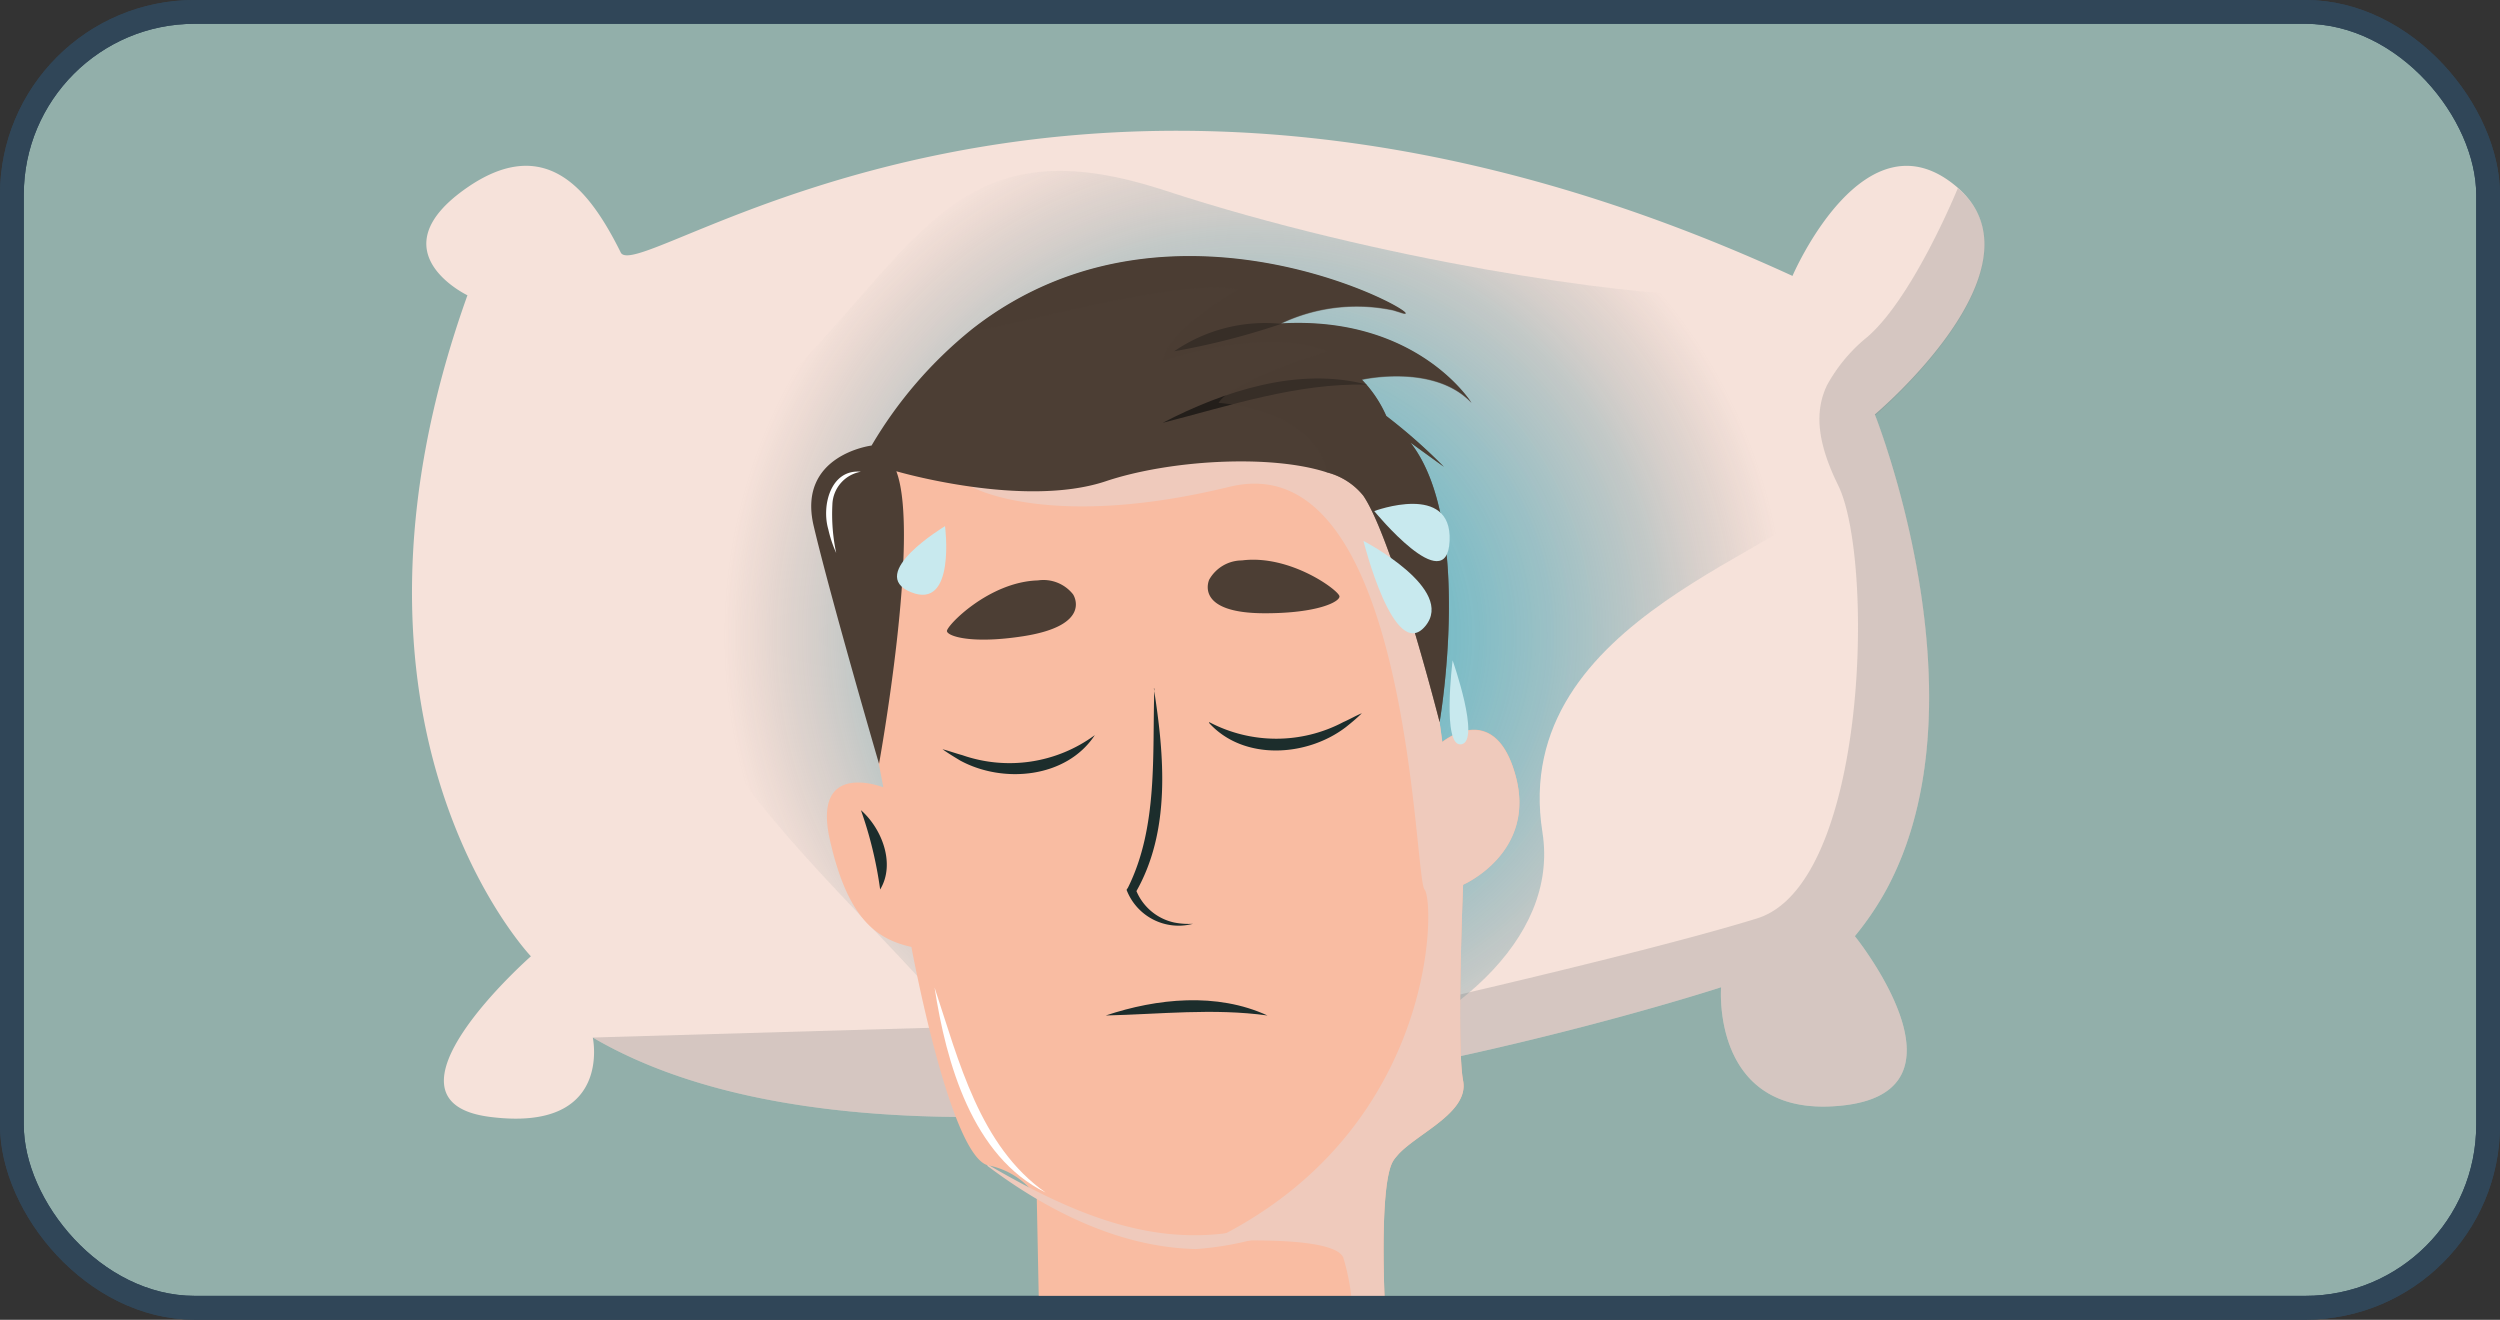 <svg xmlns="http://www.w3.org/2000/svg" xmlns:xlink="http://www.w3.org/1999/xlink" viewBox="0 0 157.56 83.18"><rect x="0" y="0" width="157.56" height="83.18" fill="#333333" stroke="none"/><defs><style>.cls-1{isolation:isolate;}.cls-2,.cls-3{fill:#92afaa;}.cls-17,.cls-2{stroke:#304658;stroke-miterlimit:10;stroke-width:1.5px;}.cls-12,.cls-15,.cls-3,.cls-5,.cls-6,.cls-9{mix-blend-mode:multiply;}.cls-4{fill:#f6e2da;}.cls-5{fill:url(#radial-gradient);}.cls-6{fill:#848484;opacity:0.29;}.cls-7{fill:#f9bca2;}.cls-8{fill:#1c2d2c;}.cls-10,.cls-12{fill:#efcabc;}.cls-11,.cls-15{fill:#4c3e34;}.cls-13{fill:#231e1a;}.cls-14{fill:#c8e9ee;}.cls-15{opacity:0.51;}.cls-16{fill:#fff;}.cls-17{fill:none;}</style><radialGradient id="radial-gradient" cx="79.1" cy="40.06" r="33.5" gradientUnits="userSpaceOnUse"><stop offset="0" stop-color="#00a1bf" stop-opacity="0.6"/><stop offset="0.2" stop-color="#039fbd" stop-opacity="0.58"/><stop offset="0.38" stop-color="#0e9ab5" stop-opacity="0.52"/><stop offset="0.56" stop-color="#2092a8" stop-opacity="0.42"/><stop offset="0.74" stop-color="#398696" stop-opacity="0.29"/><stop offset="0.91" stop-color="#59777f" stop-opacity="0.11"/><stop offset="1" stop-color="#6d6e71" stop-opacity="0"/></radialGradient></defs><g class="cls-1"><g id="Layer_1" data-name="Layer 1"><rect class="cls-2" x="0.75" y="0.75" width="156.06" height="81.67" rx="11.52"/><path class="cls-3" d="M123.39,11.83s5.55,2.95,1.7,14.82c0,0,10.09,23.51-1.1,33.16,0,0,2.73,15.68-7.66,15.35s-11.2,7.07-11.2,7.07H80.45S114.71,7.59,123.39,11.83Z"/><path class="cls-4" d="M118.83,56.17A18.84,18.84,0,0,1,116.9,59s7.78,9.66-.66,10.66-7.77-7.44-7.77-7.44-49.1,16.06-71.11,3.17c0,0,1.29,6-6.49,5s2.59-10.12,2.59-10.12-13.75-14.43-4-41.66c0,0-5.83-2.78,0-6.8,4.56-3.14,7.14-.19,8.67,2.29.42.69.76,1.34,1,1.83,1.3,2.22,28.5-19.38,73.84,1.46,0,0,4.54-10.62,10.39-5.58s-5.2,14.31-5.2,14.31S125.39,44.23,118.83,56.17Z"/><path class="cls-5" d="M47.67,25.68c10.21-9.54,12-18.17,25.7-13.69s29,6.62,34.12,6.62,10.5,7.87,8.36,11.94-20.8,8.27-18.64,21.9-28,23-36.69,12.19S32.08,40.26,47.67,25.68Z"/><path class="cls-6" d="M118.83,56.17A18.84,18.84,0,0,1,116.9,59s7.78,9.66-.66,10.66-7.77-7.44-7.77-7.44-49.1,16.06-71.11,3.17l23.23-.67L86.28,64s2.7-.6,6.4-1.48c5.72-1.34,13.83-3.32,18.06-4.64,7-2.17,7.4-22.63,5.11-27.29-1.37-2.79-1.47-4.69-.71-6.3a10.22,10.22,0,0,1,2.58-3.08c2.9-2.54,5.67-9.35,5.67-9.35,5.82,5-5.2,14.31-5.2,14.31S125.39,44.23,118.83,56.17Z"/><path class="cls-7" d="M92.21,55.76s-.42,10.15,0,12.35-3.51,3.53-4.42,5.08-.5,9.25-.5,9.25H65.48l-.14-7a4.82,4.82,0,0,0-3.09-2c-2.4-.67-4.81-13.76-4.81-13.76-2.13-.48-4-1.68-5.14-6.76s3.37-3.3,3.37-3.3l-.53-2.79s-1.07-12.43-.8-16.18c.17-2.4,8.53-4.07,14.54-5,3.39-.51,6-.77,6-.77s6.17,1.67,10,2.64c1.55.4,2.71.67,2.9.67s.29.59.5,1.56c.94,4.47,2.62,17,2.62,17s3.3-2.72,4.62,2.13S92.21,55.76,92.21,55.76Z"/><path class="cls-8" d="M69.69,64c3.23-1.08,7-1.47,10.19,0-3.43-.47-6.74-.08-10.19,0Z"/><g class="cls-9"><path class="cls-10" d="M62.26,73.4c8.13,4.75,14.55,6.45,23,1.32a21.35,21.35,0,0,0,2.9-2,19.64,19.64,0,0,1-12.78,6c-4.81-.1-9.38-2.4-13.16-5.25Z"/></g><path class="cls-8" d="M93.1,48.13c-.09,1.6-.49,2.84-.51,4.44a3.61,3.61,0,0,1,.51-4.44Z"/><path class="cls-8" d="M54.26,51.06c1.34,1.18,2.18,3.4,1.21,5a25.17,25.17,0,0,0-1.21-5Z"/><path class="cls-8" d="M72.72,43.39c.66,4.23,1.09,9-1.16,12.88l0-.27A3.36,3.36,0,0,0,74,58.14a4.68,4.68,0,0,0,1.19.08A3.51,3.51,0,0,1,71,56.08l.09-.14c1.9-3.82,1.53-8.38,1.66-12.55Z"/><path class="cls-8" d="M76.21,45.51a9.05,9.05,0,0,0,8.45,0c.39-.17.76-.39,1.17-.56-.31.31-.65.59-1,.87-2.46,1.89-6.46,2.14-8.63-.26Z"/><path class="cls-11" d="M76.21,36.53s-1,2.13,3.53,2.12c3.27,0,4.68-.71,4.68-1.06s-3.09-2.66-6.15-2.27A2.38,2.38,0,0,0,76.21,36.53Z"/><path class="cls-8" d="M69,46.33c-1.78,2.71-5.77,3.08-8.49,1.6-.38-.23-.76-.46-1.11-.71.43.11.83.26,1.24.37A9.06,9.06,0,0,0,69,46.33Z"/><path class="cls-12" d="M92.21,55.76s-.42,10.15,0,12.35-3.51,3.53-4.42,5.08-.5,9.25-.5,9.25H85.23a14,14,0,0,0-.57-3.18c-.63-1.51-8.46-1-8.46-1,14.43-6.86,14.26-21.43,13.58-22.2S88.9,27.9,77.49,30.68s-16.26,0-16.26,0a22.55,22.55,0,0,1,7.65-5c5.8-2.18,11.32-.8,16,1.87a31.1,31.1,0,0,1,3.4,2.23c.94,4.47,2.62,17,2.62,17s3.3-2.72,4.62,2.13S92.21,55.76,92.21,55.76Z"/><path class="cls-11" d="M67.63,37.46s1.3,1.95-3.16,2.64c-3.24.5-4.74,0-4.79-.32s2.64-3.11,5.73-3.2A2.38,2.38,0,0,1,67.63,37.46Z"/><path class="cls-11" d="M88.9,27.9c4,5.13,1.83,17.61,1.83,17.61S87.8,34,85.92,31.24a4.32,4.32,0,0,0-2.3-1.47c-3.56-1.16-9.93-.78-13.93.56-5.18,1.73-13.2-.63-13.2-.63,1.53,4-1.09,18.44-1.09,18.44s-3.07-10.53-4.12-15,3.65-5.06,3.65-5.06a26.91,26.91,0,0,1,6.3-7.31c13.12-10.33,30.05,0,27-1.09l-.42-.13a11.12,11.12,0,0,0-7.07.83c8.6-.49,12,5,12,5-2.35-2.5-6.91-1.46-6.91-1.46a7.78,7.78,0,0,1,1.54,2.29A34.81,34.81,0,0,1,91,29.42Z"/><path class="cls-13" d="M74,22.14a10.12,10.12,0,0,1,6.76-1.73A46.21,46.21,0,0,1,74,22.14Z"/><path class="cls-13" d="M73.27,26.65c3.86-2,8.54-3.55,12.89-2.41-4.44-.1-8.62,1.32-12.89,2.41Z"/><path class="cls-14" d="M59.56,33.16s-5,3-2.15,4.16S59.56,33.16,59.56,33.16Z"/><path class="cls-15" d="M88.9,27.9c4,5.13,1.83,17.61,1.83,17.61S87.8,34,85.92,31.24a4.32,4.32,0,0,0-2.3-1.47c-.81-4-6.82-4.38-6.82-4.38.88-1.44,6.82-3.25,6.82-3.25-3.91-1.6-10.35.62-10.35.62.25-2,4.72-4.5,4.72-4.5-3.89-.87-16.47,3-16.76,2.54,13.12-10.33,30.05,0,27-1.09l-.42-.13a11.12,11.12,0,0,0-7.07.83c8.6-.49,12,5,12,5-2.35-2.5-6.91-1.46-6.91-1.46a7.78,7.78,0,0,1,1.54,2.29A34.81,34.81,0,0,1,91,29.42Z"/><path class="cls-14" d="M85.93,34.09s1.92,7.72,3.89,5.38S85.93,34.09,85.93,34.09Z"/><path class="cls-14" d="M91.55,41.62s-.69,5.5.55,5.29S91.55,41.62,91.55,41.62Z"/><path class="cls-14" d="M86.61,32.21s4.58,5.6,4.75,1.88S86.61,32.21,86.61,32.21Z"/><path class="cls-16" d="M58.9,62.24c1.53,4.62,2.84,10,7,12.92-4.63-2.28-6.27-8.18-7-12.92Z"/><path class="cls-16" d="M54.26,29.73a2.17,2.17,0,0,0-1.8,2.07,11.81,11.81,0,0,0,.24,3.05,7.77,7.77,0,0,1-.5-1.5c-.43-1.48.15-3.8,2.06-3.62Z"/><rect class="cls-17" x="0.75" y="0.75" width="156.06" height="81.67" rx="11.52"/></g></g></svg>